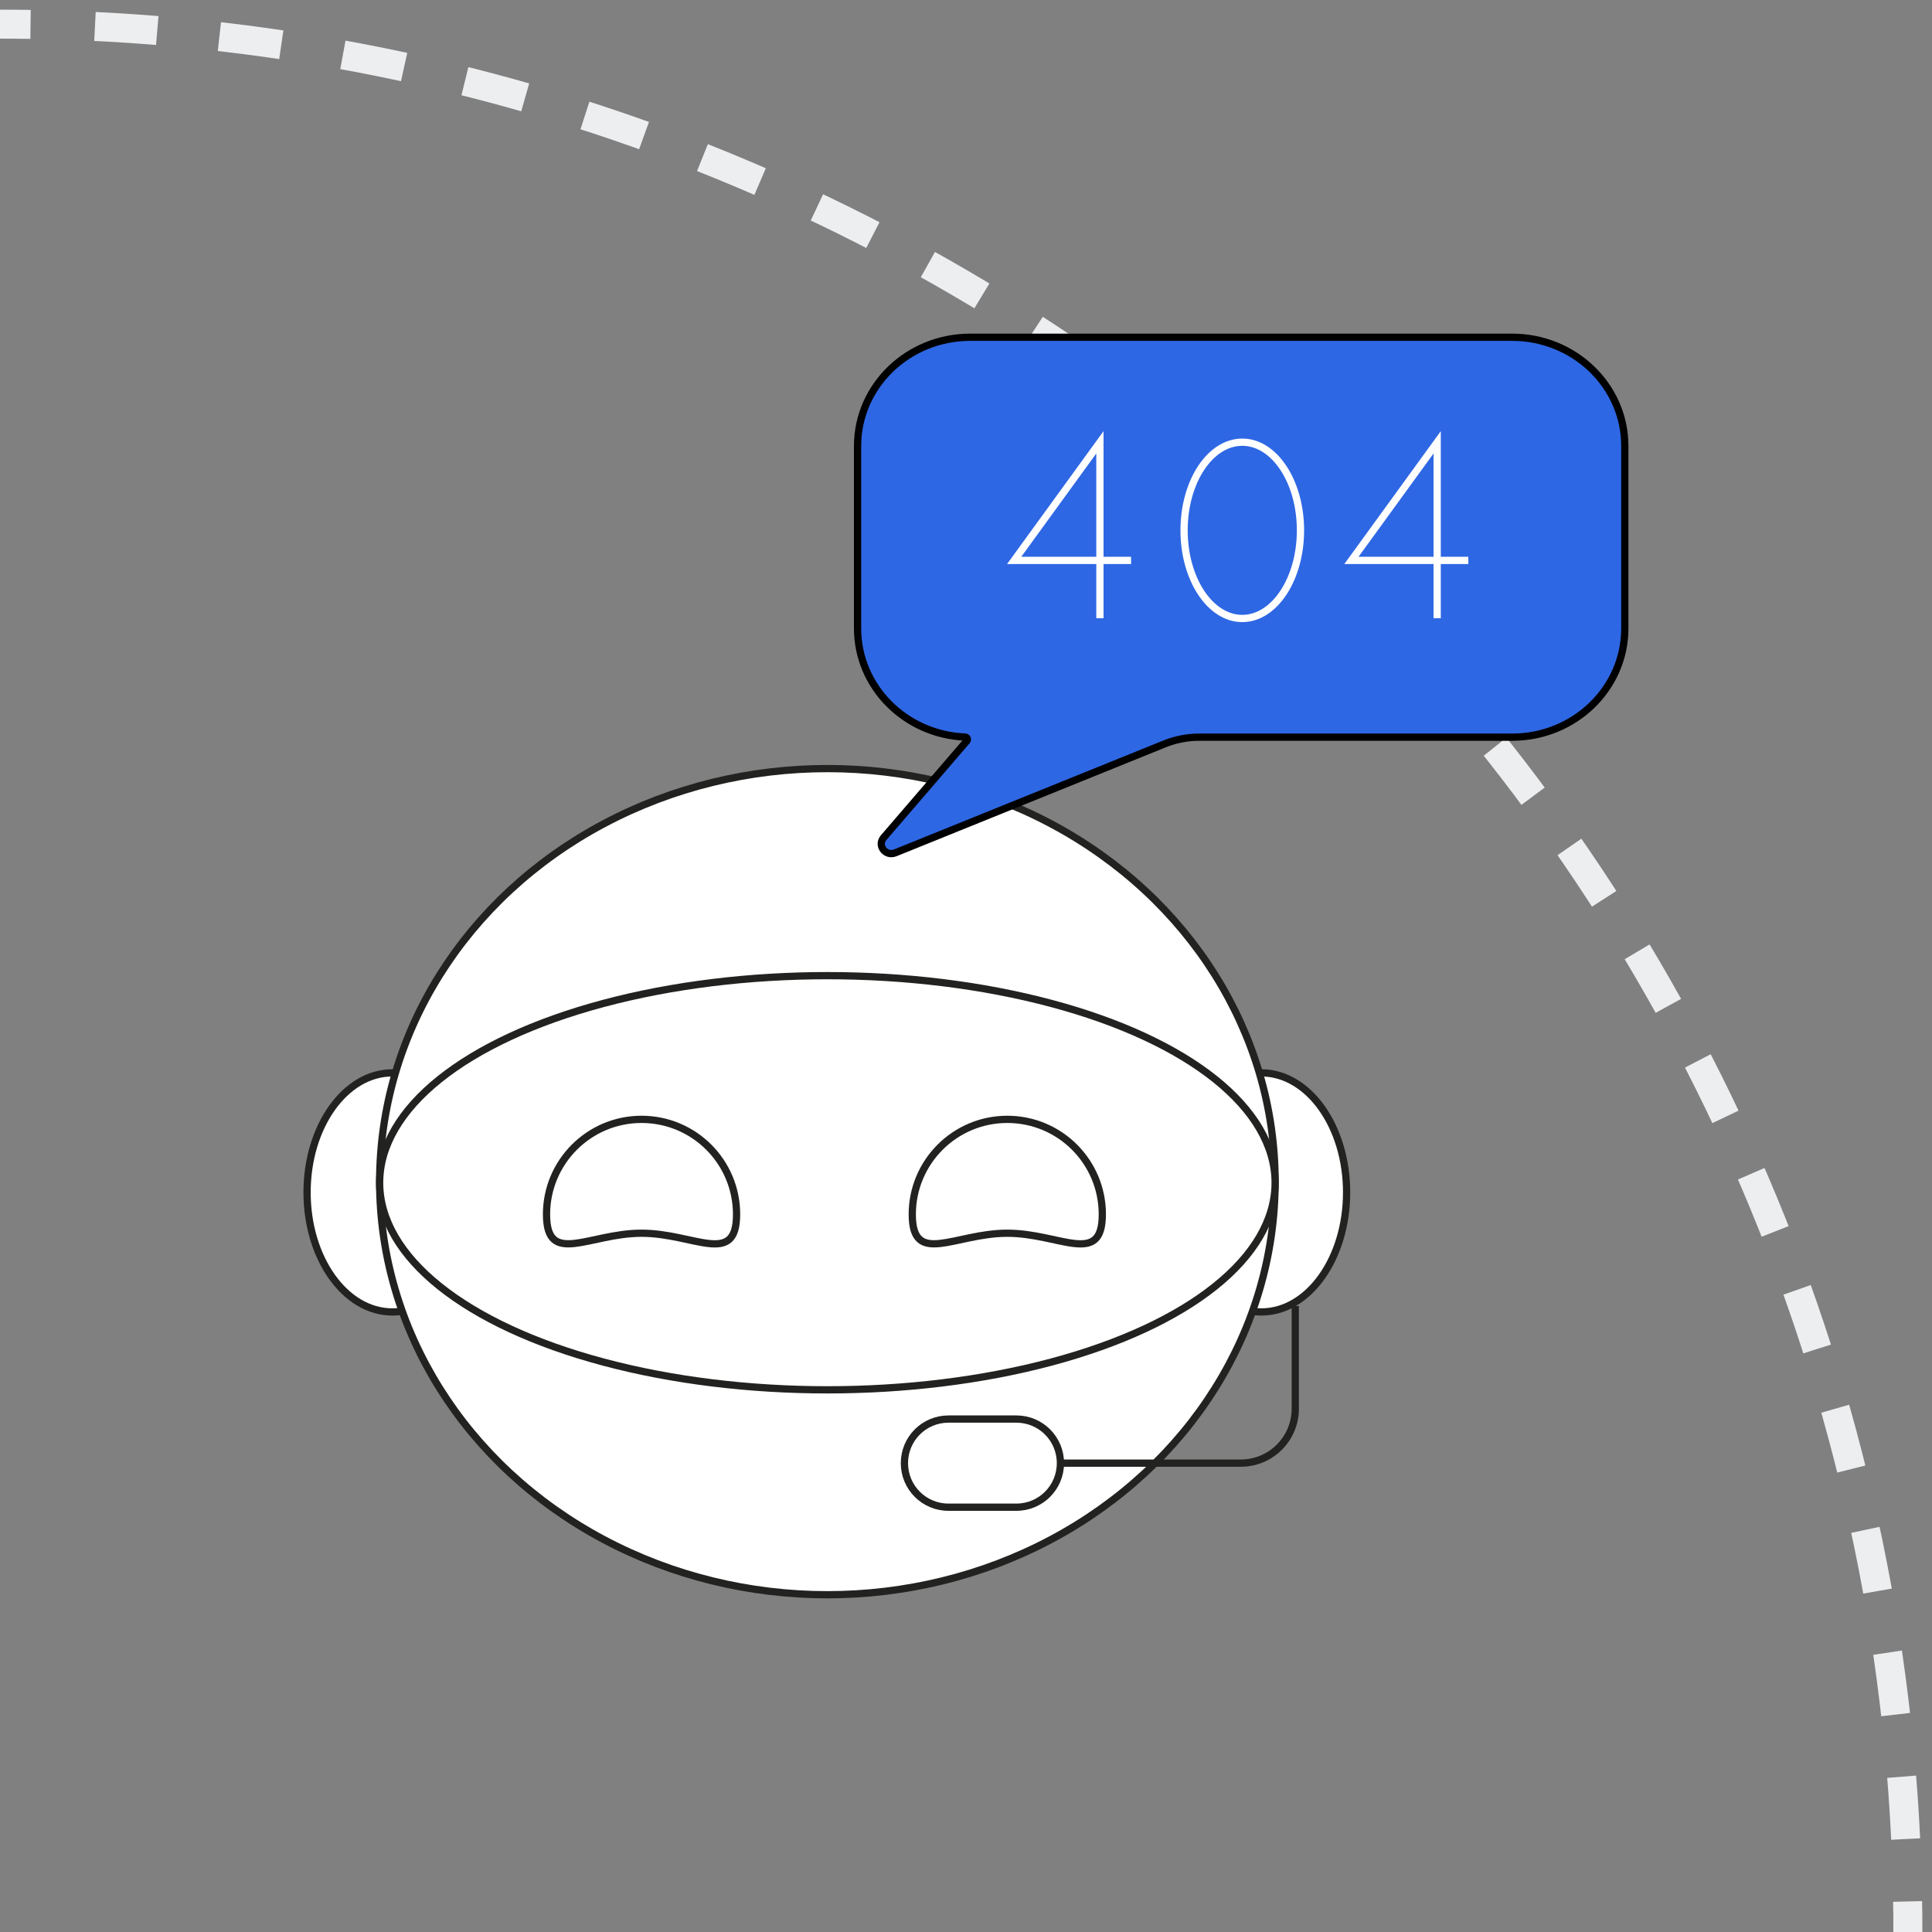 <?xml version="1.0" encoding="UTF-8"?>
<svg id="Woman" xmlns="http://www.w3.org/2000/svg" viewBox="0 0 1600 1600"><rect x="0" y="0" width="1600" height="1600" fill="#808080" stroke="none"/>
  <defs>
    <style>
      .cls-1, .cls-2, .cls-3, .cls-4 {
        fill: none;
      }

      .cls-1, .cls-2, .cls-3, .cls-4, .cls-5, .cls-6 {
        stroke-miterlimit: 10;
      }

      .cls-1, .cls-2, .cls-5, .cls-6 {
        stroke-width: 6px;
      }

      .cls-1, .cls-5 {
        stroke: #222221;
      }

      .cls-2 {
        stroke: #fff;
      }

      .cls-3 {
        stroke-dasharray: 0 0 51.7 51.7;
      }

      .cls-3, .cls-4 {
        stroke: #eceef0;
        stroke-width: 24px;
      }

      .cls-5 {
        fill: #fff;
      }

      .cls-6 {
        fill: #2e67e4;
        stroke: #000;
      }
    </style>
  </defs>
  <g>
    <path class="cls-4" d="m1580,1600c0-8.5,0-16.9-.2-25.3"/>
    <path class="cls-3" d="m1578.2,1523C1538.8,703.1,874.5,47,51.2,20.8"/>
    <path class="cls-4" d="m25.3,20.2c-8.4-.1-16.9-.2-25.3-.2"/>
  </g>
  <g>
    <ellipse class="cls-5" cx="324.9" cy="987.5" rx="70.6" ry="99"/>
    <ellipse class="cls-5" cx="1044.6" cy="987.5" rx="70.6" ry="99"/>
    <ellipse class="cls-5" cx="685.2" cy="978.6" rx="370.8" ry="342.1"/>
    <ellipse class="cls-5" cx="685.2" cy="979.5" rx="370.8" ry="171.5"/>
  </g>
  <path class="cls-5" d="m610,1005.7c0,43.5-35.2,15.6-78.7,15.6s-78.7,27.8-78.7-15.6,35.2-78.7,78.7-78.7,78.7,35.2,78.7,78.7Z"/>
  <path class="cls-5" d="m912.9,1005.7c0,43.5-35.2,15.6-78.7,15.6s-78.7,27.8-78.7-15.6,35.2-78.7,78.7-78.7,78.7,35.2,78.7,78.7Z"/>
  <path class="cls-1" d="m1072.7,1081.6v85c0,24.9-20.2,45.1-45.1,45.1h-156.9"/>
  <path class="cls-5" d="m785.5,1175.2h56.2c20.2,0,36.5,16.3,36.5,36.5h0c0,20.2-16.3,36.5-36.5,36.5h-56.2c-20.2,0-36.5-16.3-36.5-36.5h0c0-20.2,16.3-36.5,36.5-36.5Z"/>
  <path class="cls-6" d="m1252.5,279.3h-449c-51.5,0-93.3,40.3-93.3,90.1v151c0,48.4,39.5,87.9,89,90,1.7,0,2.6,1.9,1.5,3.2l-68.9,80.1c-5.6,6.5,1.6,15.8,9.6,12.6l223.2-90.3c9-3.6,18.7-5.5,28.4-5.5h259.3c51.5,0,93.3-40.3,93.3-90.1v-151c0-49.8-41.8-90.1-93.3-90.1h.2Z"/>
  <g>
    <ellipse class="cls-2" cx="1028.8" cy="439.2" rx="48.2" ry="73"/>
    <polyline class="cls-2" points="910.9 512 910.9 366.3 839.9 464.1 936.7 464.1"/>
    <polyline class="cls-2" points="1190.2 512 1190.2 366.3 1119.2 464.1 1216 464.1"/>
  </g>
</svg>
